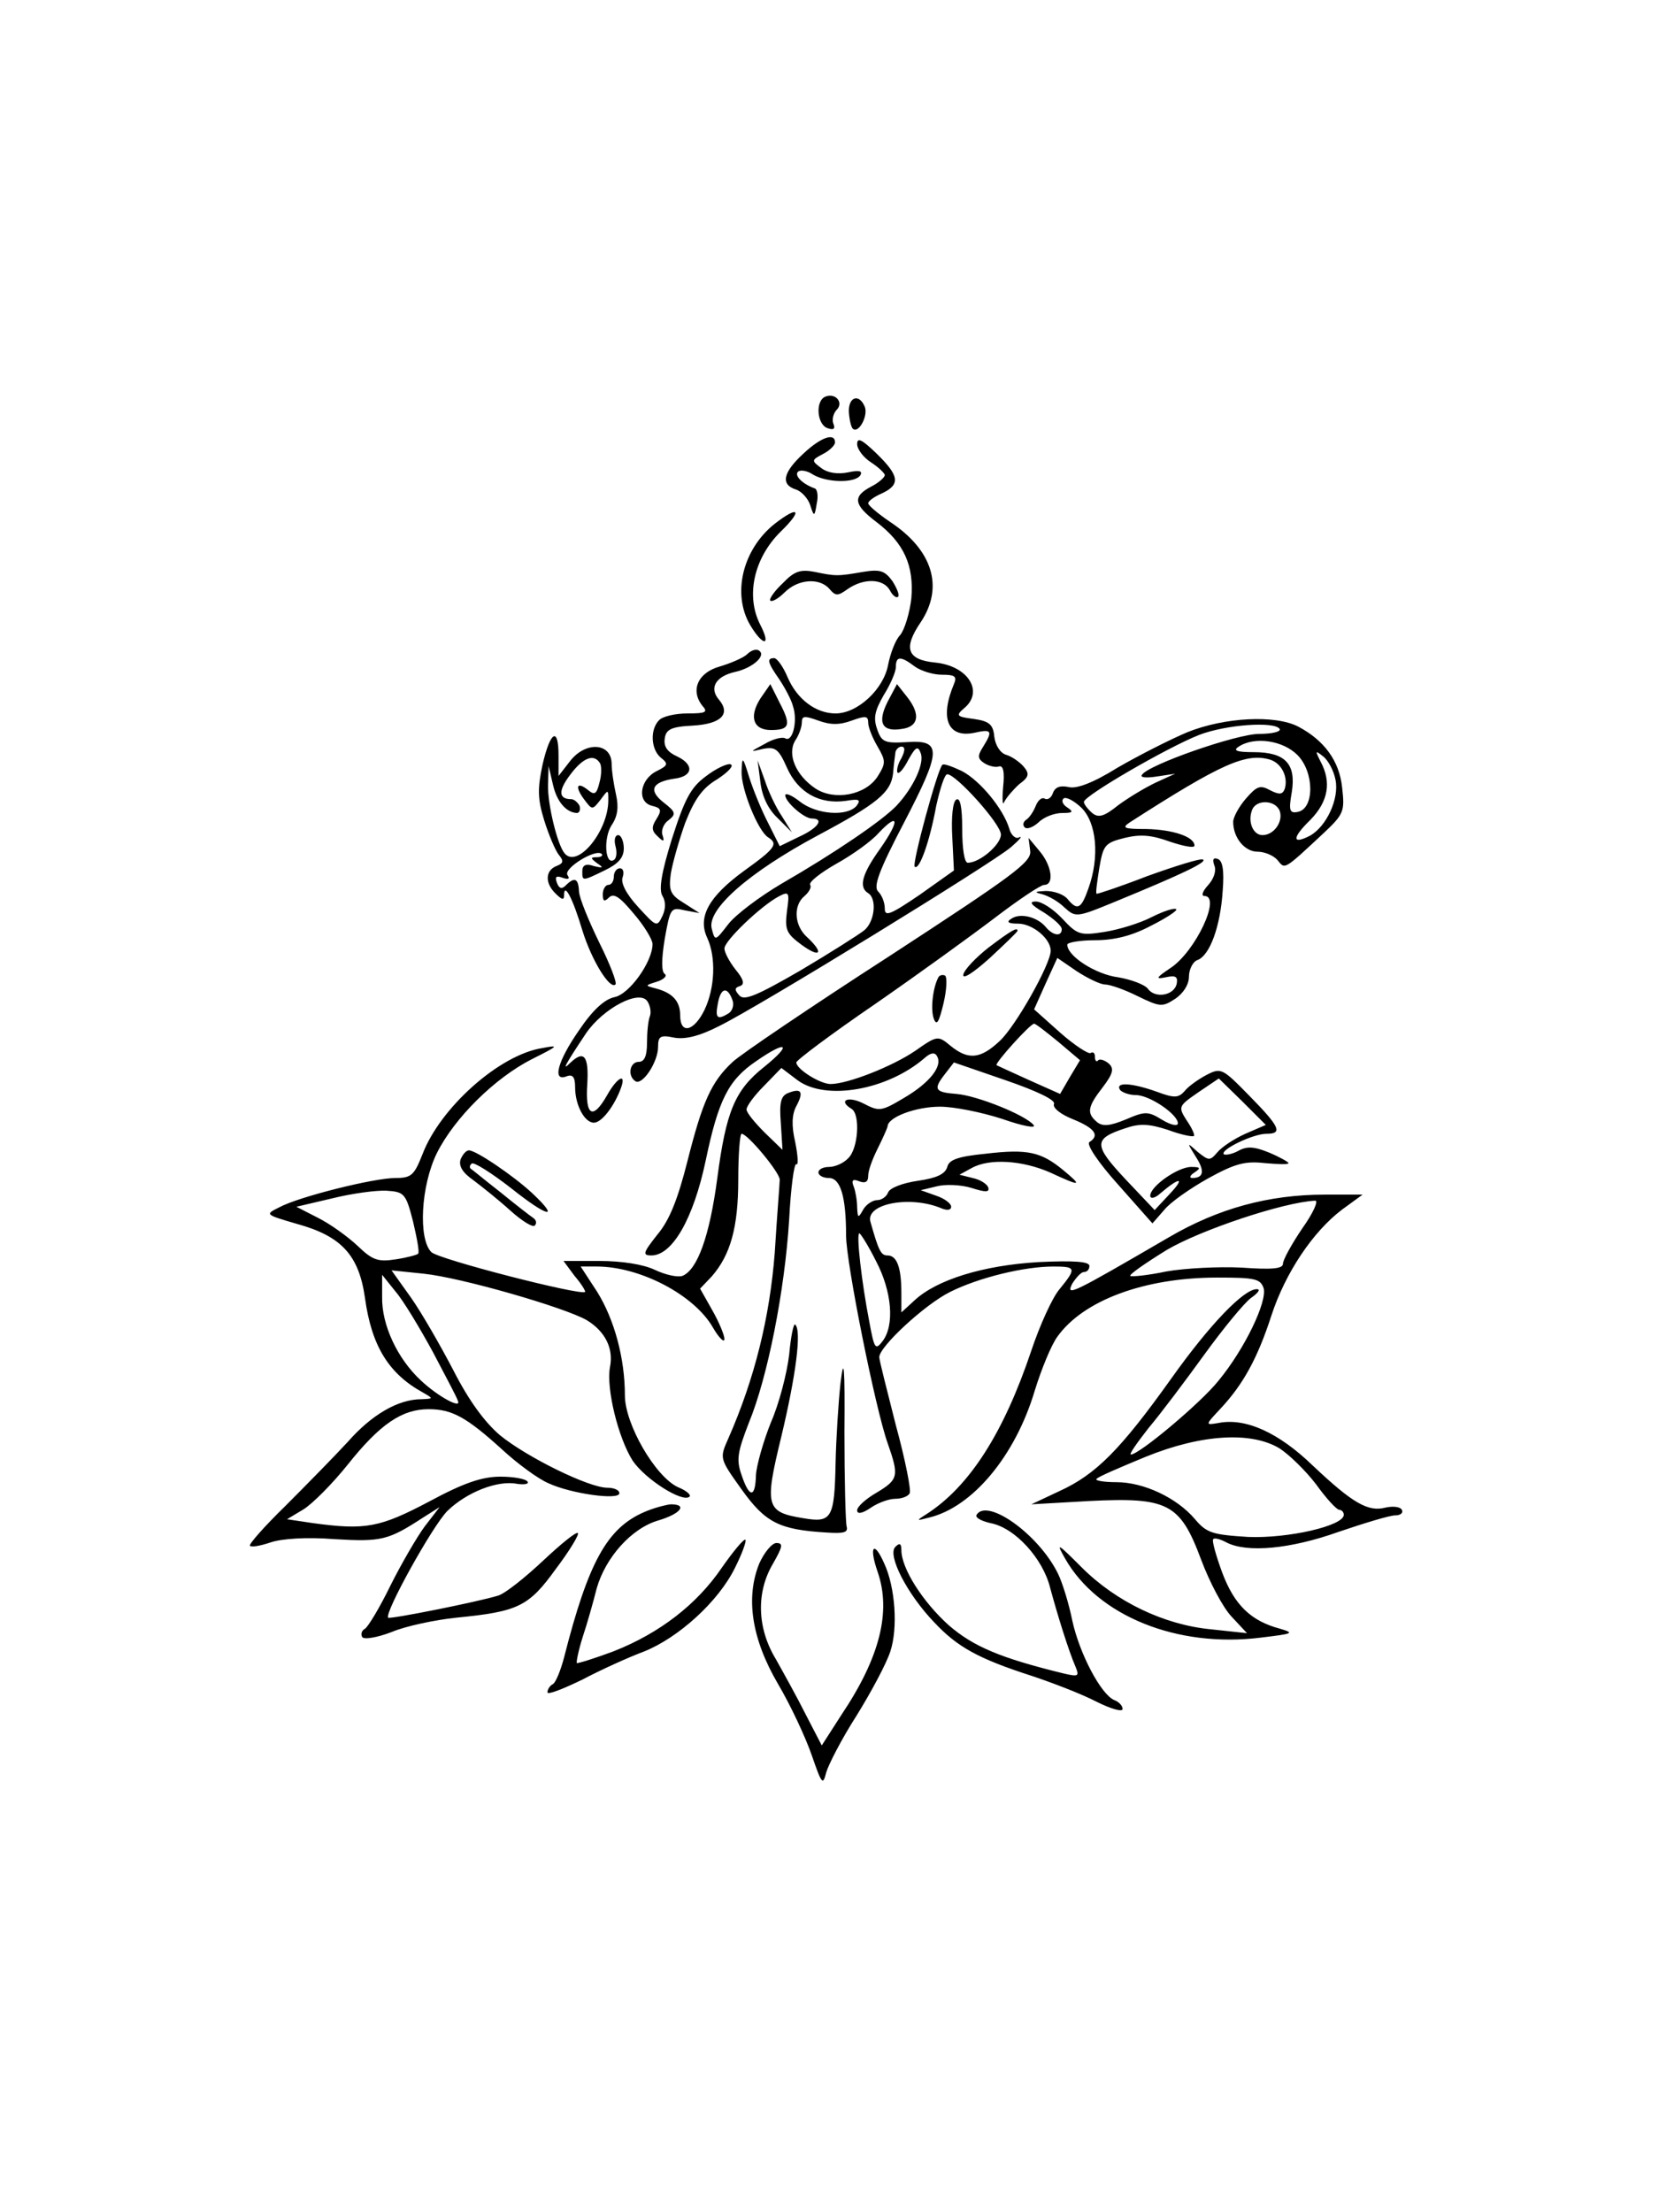 <?xml version="1.0" standalone="no"?>
<!DOCTYPE svg PUBLIC "-//W3C//DTD SVG 20010904//EN"
 "http://www.w3.org/TR/2001/REC-SVG-20010904/DTD/svg10.dtd">
<svg version="1.0" xmlns="http://www.w3.org/2000/svg"
 width="300pt" height="400pt" viewBox="0 0 300 400"
 preserveAspectRatio="xMidYMid meet">
<g transform="translate(0,400) scale(0.1,-0.1)"
fill="currentColor" stroke="none">
<path d="M1493 3283 c-19 -7 -16 -50 3 -57 11 -4 15 -2 11 8 -3 7 0 19 6 25
13 13 -2 31 -20 24z"/>
<path d="M1535 3255 c1 -14 4 -27 7 -30 10 -10 28 22 22 39 -10 25 -30 19 -29
-9z"/>
<path d="M1453 3180 c-37 -34 -42 -56 -14 -65 10 -3 22 -16 26 -28 7 -22 8
-22 12 3 3 13 1 26 -4 27 -22 8 -37 23 -30 30 4 4 17 2 27 -5 25 -15 77 -16
86 -1 4 8 -3 9 -22 5 -19 -4 -37 -1 -48 7 -19 14 -19 15 2 26 12 6 22 16 22
21 0 18 -25 10 -57 -20z"/>
<path d="M1550 3197 c0 -9 11 -24 25 -33 14 -9 25 -20 25 -23 0 -4 -11 -14
-25 -21 -34 -18 -31 -33 10 -64 50 -38 68 -79 63 -138 -3 -26 -12 -56 -20 -66
-9 -9 -18 -34 -22 -54 -8 -44 -55 -88 -95 -88 -36 0 -70 26 -87 66 -8 19 -19
34 -24 34 -14 0 -12 -8 9 -38 10 -15 22 -37 25 -49 9 -27 -1 -66 -14 -58 -5 3
-22 -1 -37 -10 -28 -15 -28 -15 -3 -9 22 4 28 0 43 -34 20 -45 59 -67 107 -60
24 4 27 2 19 -9 -17 -20 -73 -16 -103 8 -14 11 -26 16 -26 11 0 -12 34 -42 48
-42 23 0 12 -17 -23 -33 l-35 -17 -21 42 c-12 23 -27 60 -34 82 -12 39 -13 39
-14 11 -1 -32 30 -108 48 -119 19 -12 13 -20 -44 -61 -63 -46 -84 -83 -66
-121 16 -35 14 -90 -5 -130 -19 -39 -44 -45 -44 -10 0 26 -14 41 -45 49 -19 5
-19 5 3 12 13 4 19 11 14 14 -6 4 -6 26 0 63 10 56 11 58 36 52 l27 -5 -28 18
c-25 15 -28 23 -24 53 3 19 15 61 26 92 17 43 31 63 58 79 20 13 31 25 24 27
-6 2 -27 -8 -45 -22 -27 -20 -38 -41 -61 -113 -19 -61 -24 -92 -17 -103 6 -10
6 -23 0 -36 -10 -21 -11 -20 -44 16 -22 24 -32 44 -28 54 3 9 1 16 -5 16 -6 0
-11 -7 -11 -15 0 -8 -4 -15 -10 -15 -5 0 -10 -8 -10 -17 0 -13 3 -14 11 -6 9
9 20 1 45 -29 19 -22 34 -47 34 -55 0 -32 -42 -91 -69 -96 -18 -4 -39 -23 -64
-60 -39 -56 -49 -94 -22 -83 11 4 15 -2 15 -20 0 -32 17 -64 34 -64 14 0 37
30 49 63 10 28 -7 19 -25 -13 -26 -46 -40 -38 -36 20 3 51 -6 62 -31 38 -16
-16 -9 -3 29 54 31 45 97 80 111 57 5 -8 7 -20 4 -27 -3 -8 -5 -29 -5 -48 0
-24 -5 -34 -15 -34 -16 0 -21 -25 -6 -35 13 -8 41 35 41 62 0 19 4 22 28 17
20 -4 46 2 83 21 73 36 493 294 527 323 15 13 22 21 15 18 -6 -4 -15 4 -18 16
-11 36 -53 87 -86 104 -17 8 -33 14 -35 11 -9 -9 -55 -179 -50 -184 8 -8 27
44 39 110 7 31 15 57 20 57 16 0 97 -90 97 -109 0 -18 -38 -51 -60 -51 -6 0
-10 25 -10 61 0 41 -4 58 -11 53 -6 -4 -9 -31 -7 -67 l3 -61 -62 -44 c-53 -36
-63 -40 -63 -25 0 11 -5 24 -12 31 -9 9 1 37 47 125 68 131 69 150 3 145 -38
-2 -44 0 -52 24 -7 20 -4 33 12 61 12 19 22 42 22 51 0 20 9 20 34 1 11 -8 33
-15 49 -15 24 0 28 -3 22 -17 -26 -62 -11 -98 37 -88 31 7 34 4 16 -25 -11
-17 -10 -22 2 -30 8 -5 20 -8 26 -6 8 3 11 -9 8 -37 -2 -23 -1 -35 2 -27 4 8
16 22 27 32 18 13 19 19 8 32 -7 8 -21 18 -31 21 -11 3 -20 17 -22 33 -2 22
-9 28 -37 32 -31 4 -33 6 -18 19 37 30 8 77 -52 83 -51 5 -58 26 -26 73 42 63
22 130 -55 181 -22 15 -40 30 -40 34 0 4 11 12 25 18 34 16 31 32 -10 72 -26
25 -35 30 -35 17z m-10 -500 c25 9 30 9 30 -4 0 -8 8 -28 17 -43 15 -26 15
-30 0 -54 -22 -34 -78 -44 -112 -22 -36 24 -52 62 -37 87 7 10 12 25 12 33 0
12 5 12 30 3 22 -8 38 -8 60 0z m90 -68 c-7 -11 -9 -23 -7 -26 3 -3 12 8 20
24 13 23 17 25 22 11 7 -18 -13 -62 -44 -95 -26 -27 -111 -85 -208 -141 -39
-23 -83 -56 -96 -73 -24 -31 -24 -31 -30 -8 -9 35 68 102 191 168 109 58 133
78 137 113 1 13 3 29 4 36 0 6 6 12 11 12 7 0 7 -7 0 -21z m-38 -163 c-33 -46
-40 -70 -22 -81 16 -10 12 -51 -7 -67 -10 -8 -62 -41 -116 -73 -78 -45 -101
-55 -110 -45 -9 10 -9 14 1 17 9 3 7 12 -8 30 -11 14 -20 31 -20 38 0 14 66
77 98 94 19 10 20 8 15 -27 -4 -33 -1 -40 26 -60 34 -25 42 -16 11 13 -24 21
-26 58 -5 75 8 7 13 16 10 20 -3 5 19 22 47 38 29 16 64 41 77 56 37 39 38 22
3 -28z m-268 -273 c4 -9 1 -20 -6 -25 -21 -13 -25 -9 -20 17 5 29 17 32 26 8z"/>
<path d="M1401 3053 c-58 -46 -78 -127 -44 -184 23 -38 38 -38 18 1 -27 52
-12 121 37 169 40 39 33 48 -11 14z"/>
<path d="M1415 2945 c-15 -14 -25 -29 -22 -31 3 -3 15 4 26 15 24 24 63 27 81
6 11 -13 15 -13 33 0 29 20 64 19 76 -2 5 -10 12 -15 15 -12 3 3 -2 15 -10 28
-14 19 -22 22 -53 17 -46 -8 -50 -8 -88 0 -26 5 -37 1 -58 -21z"/>
<path d="M1351 2817 c-6 -6 -29 -16 -49 -22 -40 -11 -54 -43 -32 -71 11 -12 6
-14 -27 -14 -21 0 -44 -5 -51 -12 -17 -17 -15 -53 3 -68 14 -11 13 -14 -7 -24
-31 -15 -37 -56 -9 -63 17 -4 18 -8 8 -24 -9 -14 -9 -21 2 -31 11 -11 13 -10
9 2 -3 8 2 21 11 27 14 11 13 15 -9 32 -28 22 -21 37 19 43 34 4 37 25 6 40
-18 8 -25 18 -23 32 2 17 11 22 51 24 51 3 69 21 47 47 -18 21 -6 42 29 50 32
7 58 30 43 39 -5 3 -14 0 -21 -7z"/>
<path d="M1375 2737 c-21 -33 -13 -57 19 -57 34 0 37 9 16 49 l-17 34 -18 -26z"/>
<path d="M1605 2731 c-19 -38 -10 -55 26 -49 30 4 34 26 10 57 l-19 24 -17
-32z"/>
<path d="M2147 2676 c-31 -13 -88 -42 -126 -64 -45 -28 -75 -39 -89 -35 -15 3
-24 0 -28 -11 -3 -9 -10 -13 -15 -10 -5 3 -12 -3 -16 -13 -4 -10 -11 -21 -17
-25 -6 -4 -7 -10 -3 -14 4 -4 15 0 25 9 10 10 29 17 43 17 19 0 21 2 9 10 -8
5 -11 12 -7 16 4 4 18 -3 32 -16 28 -27 34 -89 13 -147 -13 -37 -20 -40 -38
-18 -7 8 -24 14 -39 14 -20 -1 -22 -2 -6 -6 11 -3 29 -13 40 -24 20 -18 22
-18 90 10 124 51 170 73 160 77 -5 2 -50 -12 -100 -30 -49 -19 -91 -33 -92
-32 -2 1 1 22 5 47 7 41 10 45 46 54 29 7 49 5 82 -7 24 -8 44 -12 44 -7 0 16
-39 29 -87 30 -41 0 -45 2 -30 12 165 106 211 127 255 113 20 -7 32 -32 25
-53 -4 -10 -10 -10 -26 -2 -18 10 -24 8 -44 -15 -13 -15 -23 -34 -23 -42 0
-29 21 -54 44 -54 13 0 29 -7 36 -15 14 -17 10 -20 84 49 36 34 38 39 33 82
-5 48 -32 85 -79 110 -42 22 -134 17 -201 -10z m167 6 c3 -5 -14 -9 -37 -9
-41 0 -201 -56 -212 -74 -4 -5 8 -6 27 -3 l33 5 -35 -16 c-19 -9 -49 -27 -68
-41 -26 -21 -36 -23 -47 -14 -8 7 -15 16 -15 20 0 11 150 98 208 121 49 19
137 25 146 11z m32 -47 c31 -31 31 -97 1 -103 -15 -3 -17 2 -11 36 8 51 -12
72 -69 72 -31 0 -38 3 -27 10 29 19 80 11 106 -15z m69 -45 c7 -34 -16 -84
-46 -101 -33 -17 -33 -4 1 29 32 33 38 68 18 105 -10 20 -10 21 5 9 9 -7 19
-26 22 -42z m-101 -56 c7 -19 -10 -44 -31 -44 -17 0 -27 24 -19 45 7 20 42 19
50 -1z"/>
<path d="M981 2617 c-9 -43 -9 -61 3 -100 8 -26 20 -54 26 -62 10 -12 9 -16
-4 -21 -20 -8 -21 -31 -1 -50 11 -11 15 -12 15 -3 0 25 16 -6 33 -63 17 -55
50 -108 60 -98 3 3 -10 37 -29 75 -19 39 -36 80 -37 93 -1 24 -8 27 -24 11 -7
-7 -12 -6 -16 5 -4 11 -1 13 10 9 11 -4 14 -2 9 5 -7 12 51 48 62 38 3 -3 -1
-6 -9 -6 -12 0 -11 -2 1 -11 12 -8 11 -9 -6 -5 -14 5 -21 2 -21 -9 0 -18 -1
-19 40 1 25 12 35 23 35 40 0 13 -5 24 -10 24 -6 0 -8 -9 -5 -20 3 -11 2 -22
-3 -25 -16 -10 -19 40 -4 63 11 16 13 33 8 55 -4 18 -8 43 -8 57 -1 37 -47 40
-75 4 l-21 -27 0 37 c0 53 -15 44 -29 -17z m104 3 c3 -5 3 -21 -1 -35 -5 -21
-9 -23 -20 -14 -21 17 -25 7 -8 -16 15 -20 15 -20 30 -1 14 19 14 19 14 -1 0
-56 -56 -124 -79 -96 -13 15 -31 89 -30 124 l1 34 8 -34 c7 -31 24 -50 43 -51
5 0 7 6 5 13 -3 6 -10 12 -15 12 -23 0 -24 15 -2 44 23 31 43 39 54 21z"/>
<path d="M1375 2586 c3 -26 14 -49 31 -65 l26 -26 -18 29 c-11 16 -25 46 -31
65 l-13 36 5 -39z"/>
<path d="M1863 2461 c2 -20 -31 -44 -255 -190 -141 -91 -268 -177 -283 -191
-39 -36 -55 -73 -82 -180 -17 -67 -32 -106 -54 -132 -26 -33 -28 -38 -11 -38
38 0 76 67 98 171 23 110 41 146 91 180 56 39 67 32 15 -10 -53 -42 -69 -80
-85 -202 -14 -105 -36 -165 -63 -176 -9 -3 -31 2 -50 11 -21 10 -60 16 -100
16 l-65 0 20 -27 c12 -14 20 -27 19 -29 -8 -7 -265 59 -278 72 -24 24 -19 120
10 179 32 64 105 136 172 170 48 24 50 26 19 20 -78 -12 -185 -108 -217 -192
-15 -38 -20 -43 -49 -43 -39 0 -175 -34 -210 -53 -26 -13 -26 -13 32 -30 80
-22 112 -56 123 -134 12 -87 43 -137 105 -171 19 -11 19 -11 -3 -12 -42 0 -90
-28 -133 -77 -24 -26 -75 -78 -113 -116 -38 -37 -67 -70 -64 -72 3 -3 19 0 37
6 20 7 66 10 116 6 85 -5 97 -2 160 39 l30 19 -27 -35 c-14 -19 -42 -67 -62
-107 -19 -39 -40 -74 -46 -78 -6 -3 -8 -10 -5 -15 3 -5 27 -1 53 9 26 11 79
22 117 26 112 11 131 20 180 88 25 33 43 63 40 65 -3 3 -31 -20 -63 -50 -32
-30 -68 -59 -81 -63 -35 -11 -195 -43 -199 -40 -8 7 80 166 107 193 35 34 91
56 126 49 14 -2 22 0 19 4 -3 5 -25 9 -49 9 -33 0 -66 -11 -129 -45 -89 -47
-115 -52 -210 -39 l-47 7 30 18 c16 10 52 46 80 81 58 73 98 100 146 100 42 0
68 -14 132 -72 28 -26 66 -54 85 -62 41 -19 128 -31 128 -18 0 6 -10 10 -22
10 -33 0 -145 55 -194 95 -27 23 -56 62 -84 117 -24 46 -58 105 -77 132 l-35
49 58 -6 c68 -7 255 -61 295 -84 33 -20 49 -51 42 -85 -7 -39 15 -128 41 -169
23 -34 91 -77 103 -65 3 3 -6 11 -21 17 -41 19 -96 114 -96 166 0 67 -19 137
-50 187 l-30 46 29 0 c78 0 176 -51 210 -110 11 -19 21 -29 21 -21 0 7 -10 31
-22 52 l-22 39 21 22 c34 39 48 89 48 175 0 46 3 83 6 83 11 0 69 -70 69 -83
0 -7 -5 -66 -9 -132 -9 -116 -36 -227 -84 -336 -16 -36 -16 -36 24 -92 43 -60
68 -73 154 -78 31 -2 39 0 36 11 -2 8 -4 85 -4 170 1 120 -1 140 -7 90 -4 -36
-8 -101 -9 -145 -2 -101 -7 -109 -59 -100 -67 11 -70 21 -39 148 26 109 37
191 25 202 -3 3 -8 -22 -11 -55 -4 -33 -18 -88 -33 -122 -14 -35 -26 -78 -27
-95 -1 -42 -12 -42 -26 0 -10 28 -7 42 13 94 34 82 65 239 73 367 3 58 9 103
13 101 4 -3 3 15 -2 40 -7 30 -6 50 2 65 14 26 9 33 -14 24 -14 -5 -17 -17
-14 -55 l3 -48 -32 31 c-18 18 -33 36 -33 42 0 6 14 25 31 42 l32 33 29 -22
c51 -38 163 -18 230 40 10 9 18 11 22 4 12 -18 -13 -49 -59 -76 -42 -25 -45
-25 -74 -10 -28 14 -46 5 -21 -10 16 -10 12 -72 -6 -89 -8 -9 -24 -16 -35 -16
-10 0 -19 -4 -19 -10 0 -5 8 -10 19 -10 21 0 31 -34 31 -104 0 -49 53 -313 75
-375 21 -60 20 -66 -20 -90 -19 -11 -35 -25 -35 -32 0 -7 9 -6 25 5 13 9 33
16 44 16 11 0 23 4 26 10 3 5 -8 61 -25 123 -16 63 -30 118 -30 123 0 19 82
95 128 118 52 26 134 46 187 46 41 0 42 -3 11 -41 -13 -15 -36 -66 -51 -111
-50 -149 -112 -246 -190 -296 -19 -12 -18 -12 5 -6 79 19 156 112 191 229 12
39 30 83 41 98 47 66 158 107 289 107 68 0 78 -2 84 -19 7 -24 -34 -110 -82
-168 -32 -40 -143 -133 -158 -133 -4 0 11 21 32 48 22 26 67 86 101 133 34 47
72 93 84 102 13 9 18 16 11 16 -23 1 -85 -63 -156 -163 -90 -126 -135 -172
-201 -202 l-51 -24 105 6 c142 7 164 -4 202 -106 15 -40 39 -86 55 -103 l28
-30 -65 7 c-85 8 -172 50 -234 112 -44 44 -47 46 -30 16 59 -104 203 -162 354
-143 58 7 62 8 35 16 -53 14 -83 43 -105 102 -11 30 -19 58 -16 60 2 3 13 0
24 -6 37 -19 115 -12 202 19 47 16 93 30 103 30 10 0 15 5 12 10 -3 6 -17 7
-30 4 -31 -8 -59 8 -131 76 -62 60 -122 87 -171 77 -24 -4 -24 -4 5 27 40 43
66 90 91 167 25 77 75 152 128 192 l37 27 -68 0 c-102 0 -193 -25 -282 -77
-177 -103 -187 -108 -175 -84 7 11 16 21 21 21 6 0 10 5 10 11 0 8 -27 10 -92
7 -101 -6 -184 -32 -224 -69 l-24 -22 0 35 c0 46 -8 68 -25 68 -12 0 -16 8
-31 61 -9 33 73 48 129 24 10 -4 17 -3 17 3 0 6 -12 15 -27 20 l-28 10 29 7
c15 4 44 3 63 -3 25 -8 33 -8 30 1 -2 6 -14 14 -28 17 l-24 6 22 12 c32 18 92
14 142 -8 56 -26 59 -25 24 4 -40 33 -64 39 -140 30 -51 -5 -67 -11 -70 -24
-4 -13 -19 -20 -53 -25 -28 -4 -51 -13 -54 -21 -3 -8 -12 -14 -20 -14 -8 0
-20 -8 -25 -17 -9 -16 -10 -16 -11 4 0 12 -3 29 -6 37 -5 12 -2 15 10 10 11
-4 16 -1 16 10 0 10 8 31 17 49 9 18 17 36 18 40 0 17 51 36 95 36 25 0 75
-10 112 -22 37 -13 63 -18 57 -11 -15 18 -102 53 -139 56 -39 3 -43 8 -22 35
l17 22 93 -32 c58 -20 91 -36 88 -43 -3 -7 12 -19 35 -28 39 -16 48 -29 29
-41 -6 -4 16 -37 52 -77 l62 -70 21 24 c11 14 47 39 79 57 49 27 67 32 103 28
24 -2 43 -3 43 0 0 2 -16 11 -35 19 -27 11 -40 12 -56 3 -11 -6 -23 -8 -26 -6
-7 8 53 37 77 37 30 0 25 12 -31 69 -49 50 -51 51 -78 37 -15 -8 -33 -21 -39
-29 -11 -12 -18 -13 -50 -1 -45 16 -75 18 -67 4 3 -5 17 -10 29 -10 25 0 76
-35 76 -51 0 -6 -13 -3 -28 6 -26 16 -31 16 -66 1 -29 -12 -42 -13 -52 -5 -19
16 -18 27 10 63 19 25 21 34 11 43 -7 6 -16 9 -19 6 -3 -4 -6 -1 -6 6 0 7 -3
10 -8 7 -4 -2 -29 14 -55 37 l-47 42 21 47 21 46 35 -24 c20 -13 43 -24 51
-24 9 0 35 -9 59 -21 41 -20 45 -20 68 -5 15 10 25 26 25 40 0 13 7 27 15 30
23 8 42 62 46 125 3 37 0 55 -9 58 -8 3 -10 -1 -6 -12 4 -9 -1 -24 -11 -35
-11 -12 -13 -20 -7 -20 31 0 -16 -100 -61 -130 -27 -18 -28 -21 -9 -17 18 4
22 1 20 -11 -4 -22 -39 -28 -52 -10 -6 8 -31 17 -54 21 -40 5 -92 38 -92 59 0
4 23 8 50 8 35 0 67 8 101 26 28 14 49 28 46 30 -3 3 -22 -3 -44 -14 -21 -11
-60 -23 -86 -27 -44 -7 -49 -5 -76 24 -16 17 -37 31 -48 31 -13 0 -9 -6 15
-20 17 -11 32 -24 32 -30 0 -14 -16 -12 -29 4 -15 18 -46 26 -62 15 -10 -6 -6
-9 12 -9 26 0 59 -27 59 -49 0 -24 -63 -136 -92 -163 -35 -33 -57 -35 -89 -9
-23 19 -24 19 -64 -9 -41 -28 -122 -60 -153 -60 -19 0 -62 27 -62 39 0 4 64
52 143 106 78 54 176 125 218 157 42 32 81 58 87 58 19 0 14 35 -8 61 l-20 24
3 -24z m51 -345 l39 -33 -18 -30 -18 -31 -56 25 c-31 14 -57 26 -59 27 -3 4
61 75 68 75 3 0 22 -15 44 -33z m338 -166 c-20 -9 -43 -24 -51 -34 -13 -15
-15 -15 -35 1 -20 18 -20 18 -4 -8 17 -26 15 -39 -6 -39 -6 0 -4 5 4 10 12 8
11 10 -6 10 -24 0 -74 -35 -74 -52 0 -6 8 -5 18 4 35 30 46 30 18 0 l-28 -30
-53 56 c-58 62 -58 73 0 92 26 9 43 8 77 -3 24 -9 45 -13 47 -11 2 2 -4 15
-13 28 -16 25 -15 26 21 51 l37 25 43 -42 42 -42 -37 -16z m-1505 -159 c7 -30
12 -56 9 -58 -2 -2 -20 -7 -40 -10 -32 -5 -42 -2 -69 24 -18 17 -50 40 -72 51
l-39 20 64 15 c36 9 80 15 99 14 32 -2 35 -5 48 -56z m1608 -12 c-19 -28 -35
-57 -35 -64 0 -9 -19 -11 -75 -7 -41 2 -102 -1 -136 -7 -33 -7 -63 -10 -65 -8
-3 2 27 23 66 47 61 36 210 86 268 89 7 1 -3 -22 -23 -50z m-771 -59 c29 -55
34 -116 12 -145 -13 -17 -15 -14 -24 35 -14 72 -24 160 -18 160 2 0 16 -22 30
-50z m-801 -165 c23 -44 44 -83 45 -88 7 -15 -35 7 -67 37 -42 39 -71 100 -70
151 l0 40 24 -30 c14 -16 44 -66 68 -110z m1531 -174 c17 -11 47 -40 66 -65
18 -25 37 -46 42 -46 4 0 8 -4 8 -9 0 -20 -101 -43 -173 -40 -64 4 -75 7 -96
32 -33 39 -93 67 -142 67 -23 0 -40 3 -36 6 3 4 43 21 89 40 101 41 191 46
242 15z"/>
<path d="M1788 2287 c-23 -18 -44 -40 -46 -49 -2 -10 18 3 47 29 28 26 51 48
51 50 0 7 -11 1 -52 -30z"/>
<path d="M1697 2233 c-10 -18 -15 -59 -8 -76 5 -12 9 -5 17 28 6 25 7 48 3 51
-4 2 -10 1 -12 -3z"/>
<path d="M833 1904 c-4 -12 3 -24 23 -38 16 -12 46 -36 67 -55 21 -19 41 -31
44 -27 4 4 3 10 -3 14 -6 4 -33 25 -60 47 -27 21 -51 41 -53 42 -2 2 -2 6 2 9
3 4 36 -17 72 -45 65 -52 89 -57 38 -9 -33 31 -102 78 -115 78 -5 0 -11 -7
-15 -16z"/>
<path d="M1165 1266 c-67 -29 -101 -90 -145 -263 -6 -23 -15 -45 -20 -48 -6
-3 -10 -10 -10 -15 0 -5 28 6 63 23 34 18 85 41 112 51 62 25 134 90 164 151
13 26 21 48 19 51 -3 2 -22 -21 -43 -51 -45 -66 -112 -118 -196 -151 -35 -13
-64 -22 -66 -21 -1 2 3 23 11 48 8 24 19 63 25 87 16 56 63 109 112 123 40 12
53 29 22 29 -10 -1 -32 -7 -48 -14z"/>
<path d="M1766 1261 c-3 -5 8 -11 25 -15 44 -8 95 -64 108 -117 13 -48 33
-113 46 -143 7 -17 5 -18 -21 -12 -115 28 -164 49 -208 87 -47 42 -86 103 -86
136 0 12 -3 14 -11 6 -15 -15 22 -86 70 -136 42 -45 80 -66 176 -97 39 -13 91
-33 118 -47 26 -13 47 -19 47 -13 0 6 -7 13 -15 16 -24 10 -63 84 -76 144 -6
30 -18 69 -26 85 -35 71 -128 137 -147 106z"/>
<path d="M1373 1173 c-25 -62 -14 -136 34 -218 23 -39 50 -97 61 -129 18 -52
20 -55 26 -31 4 14 28 61 55 103 26 42 54 94 61 116 14 42 9 116 -11 159 -19
43 -28 31 -12 -15 25 -72 4 -155 -65 -258 l-36 -56 -29 56 c-15 30 -40 75 -54
100 -34 56 -36 121 -5 173 17 30 19 37 6 37 -8 0 -22 -17 -31 -37z"/>
</g>
</svg>
